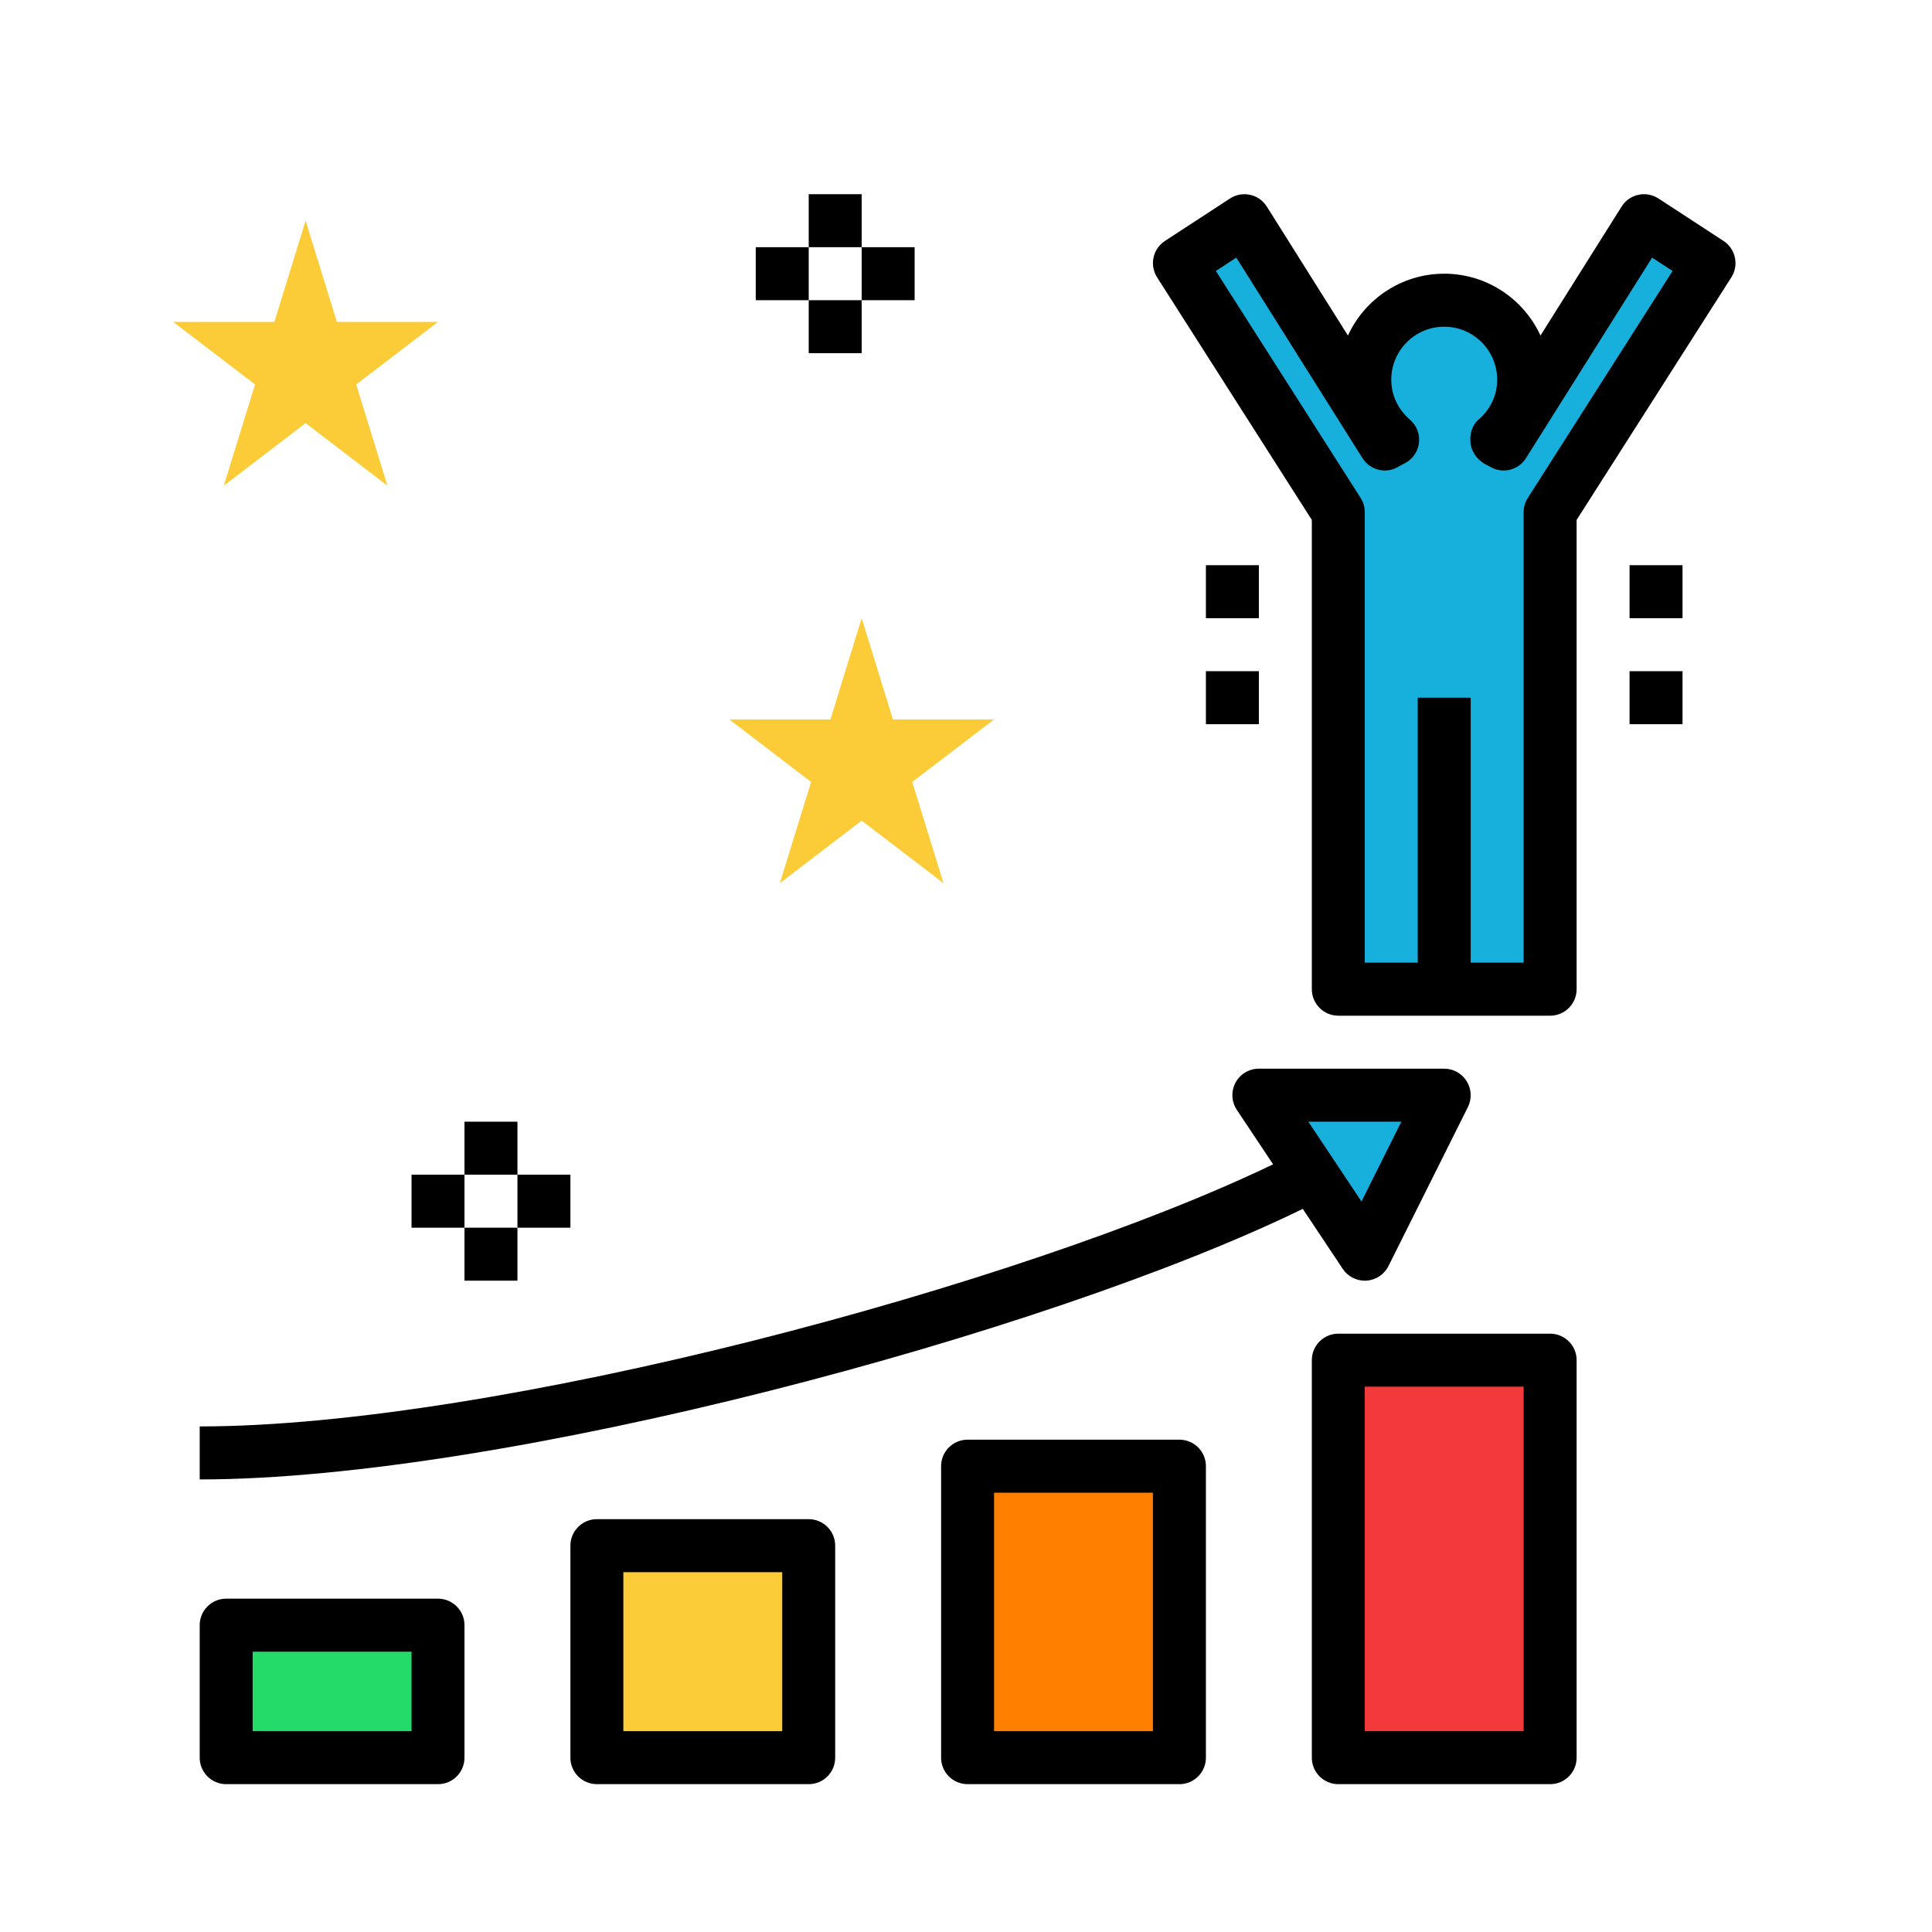 <?xml version="1.0" encoding="UTF-8"?> <svg xmlns="http://www.w3.org/2000/svg" xmlns:xlink="http://www.w3.org/1999/xlink" width="375pt" zoomAndPan="magnify" viewBox="0 0 375 375" height="375pt" preserveAspectRatio="xMidYMid meet"> <defs> <clipPath xml:id="clip1" id="clip1"> <path d="M 33.621 42 L 86 42 L 86 95 L 33.621 95 Z M 33.621 42 "></path> </clipPath> <clipPath xml:id="clip2" id="clip2"> <path d="M 156 37.5 L 168 37.5 L 168 48 L 156 48 Z M 156 37.5 "></path> </clipPath> <clipPath xml:id="clip3" id="clip3"> <path d="M 38 310 L 91 310 L 91 346.5 L 38 346.5 Z M 38 310 "></path> </clipPath> <clipPath xml:id="clip4" id="clip4"> <path d="M 182 279 L 235 279 L 235 346.5 L 182 346.5 Z M 182 279 "></path> </clipPath> <clipPath xml:id="clip5" id="clip5"> <path d="M 254 258 L 307 258 L 307 346.5 L 254 346.5 Z M 254 258 "></path> </clipPath> <clipPath xml:id="clip6" id="clip6"> <path d="M 110 294 L 163 294 L 163 346.5 L 110 346.5 Z M 110 294 "></path> </clipPath> <clipPath xml:id="clip7" id="clip7"> <path d="M 223 37.5 L 337 37.5 L 337 198 L 223 198 Z M 223 37.5 "></path> </clipPath> </defs> <g xml:id="surface1" id="surface1"> <path style=" stroke:none;fill-rule:nonzero;fill:rgb(9.019%,68.629%,86.269%);fill-opacity:1;" d="M 331.719 51.066 L 319.102 42.836 L 291.844 86.176 C 291.34 85.898 290.859 85.582 290.324 85.355 C 293.613 82.52 295.738 78.379 295.738 73.699 C 295.738 65.176 288.836 58.27 280.32 58.27 C 271.805 58.27 264.902 65.176 264.902 73.699 C 264.902 78.379 267.031 82.52 270.316 85.348 C 269.781 85.574 269.301 85.898 268.793 86.172 L 241.543 42.836 L 228.926 51.066 L 259.867 100.266 C 259.844 100.609 259.762 100.938 259.762 101.289 L 259.762 192 L 300.879 192 L 300.879 101.289 C 300.879 100.938 300.797 100.609 300.777 100.266 Z M 331.719 51.066 "></path> <path style=" stroke:none;fill-rule:nonzero;fill:rgb(14.119%,85.88%,41.57%);fill-opacity:1;" d="M 43.898 315.445 L 85.016 315.445 L 85.016 341.164 L 43.898 341.164 Z M 43.898 315.445 "></path> <path style=" stroke:none;fill-rule:nonzero;fill:rgb(100%,49.799%,0%);fill-opacity:1;" d="M 187.809 284.582 L 228.926 284.582 L 228.926 341.164 L 187.809 341.164 Z M 187.809 284.582 "></path> <path style=" stroke:none;fill-rule:nonzero;fill:rgb(95.689%,22.35%,23.92%);fill-opacity:1;" d="M 259.762 264.008 L 300.879 264.008 L 300.879 341.164 L 259.762 341.164 Z M 259.762 264.008 "></path> <path style=" stroke:none;fill-rule:nonzero;fill:rgb(98.819%,79.999%,21.959%);fill-opacity:1;" d="M 115.855 300.016 L 156.973 300.016 L 156.973 341.164 L 115.855 341.164 Z M 115.855 300.016 "></path> <path style=" stroke:none;fill-rule:nonzero;fill:rgb(9.019%,68.629%,86.269%);fill-opacity:1;" d="M 280.32 212.574 L 244.344 212.574 L 264.902 243.434 Z M 280.32 212.574 "></path> <g clip-rule="nonzero" clip-path="url(#clip1)"> <path style=" stroke:none;fill-rule:nonzero;fill:rgb(98.819%,79.999%,21.959%);fill-opacity:1;" d="M 59.32 42.836 L 65.383 62.484 L 85.016 62.484 L 69.137 74.625 L 75.199 94.273 L 59.32 82.129 L 43.438 94.273 L 49.504 74.625 L 33.621 62.484 L 53.254 62.484 Z M 59.32 42.836 "></path> </g> <path style=" stroke:none;fill-rule:nonzero;fill:rgb(98.819%,79.999%,21.959%);fill-opacity:1;" d="M 167.25 119.992 L 173.316 139.641 L 192.949 139.641 L 177.066 151.777 L 183.133 171.426 L 167.25 159.281 L 151.367 171.426 L 157.434 151.777 L 141.551 139.641 L 161.188 139.641 Z M 167.25 119.992 "></path> <path style=" stroke:none;fill-rule:nonzero;fill:rgb(0%,0%,0%);fill-opacity:1;" d="M 90.156 217.719 L 100.438 217.719 L 100.438 228.004 L 90.156 228.004 Z M 90.156 217.719 "></path> <path style=" stroke:none;fill-rule:nonzero;fill:rgb(0%,0%,0%);fill-opacity:1;" d="M 90.156 238.293 L 100.438 238.293 L 100.438 248.578 L 90.156 248.578 Z M 90.156 238.293 "></path> <path style=" stroke:none;fill-rule:nonzero;fill:rgb(0%,0%,0%);fill-opacity:1;" d="M 100.438 228.004 L 110.715 228.004 L 110.715 238.293 L 100.438 238.293 Z M 100.438 228.004 "></path> <path style=" stroke:none;fill-rule:nonzero;fill:rgb(0%,0%,0%);fill-opacity:1;" d="M 79.879 228.004 L 90.156 228.004 L 90.156 238.293 L 79.879 238.293 Z M 79.879 228.004 "></path> <g clip-rule="nonzero" clip-path="url(#clip2)"> <path style=" stroke:none;fill-rule:nonzero;fill:rgb(0%,0%,0%);fill-opacity:1;" d="M 156.973 37.695 L 167.25 37.695 L 167.25 47.98 L 156.973 47.98 Z M 156.973 37.695 "></path> </g> <path style=" stroke:none;fill-rule:nonzero;fill:rgb(0%,0%,0%);fill-opacity:1;" d="M 156.973 58.27 L 167.25 58.27 L 167.25 68.555 L 156.973 68.555 Z M 156.973 58.27 "></path> <path style=" stroke:none;fill-rule:nonzero;fill:rgb(0%,0%,0%);fill-opacity:1;" d="M 167.25 47.98 L 177.531 47.98 L 177.531 58.27 L 167.25 58.27 Z M 167.25 47.98 "></path> <path style=" stroke:none;fill-rule:nonzero;fill:rgb(0%,0%,0%);fill-opacity:1;" d="M 146.691 47.98 L 156.973 47.98 L 156.973 58.27 L 146.691 58.27 Z M 146.691 47.98 "></path> <g clip-rule="nonzero" clip-path="url(#clip3)"> <path style=" stroke:none;fill-rule:nonzero;fill:rgb(0%,0%,0%);fill-opacity:1;" d="M 85.016 346.305 L 43.898 346.305 C 41.062 346.305 38.762 344.008 38.762 341.164 L 38.762 315.445 C 38.762 312.602 41.062 310.301 43.898 310.301 L 85.016 310.301 C 87.855 310.301 90.156 312.602 90.156 315.445 L 90.156 341.164 C 90.156 344.008 87.855 346.305 85.016 346.305 Z M 49.039 336.02 L 79.879 336.02 L 79.879 320.59 L 49.039 320.59 Z M 49.039 336.02 "></path> </g> <g clip-rule="nonzero" clip-path="url(#clip4)"> <path style=" stroke:none;fill-rule:nonzero;fill:rgb(0%,0%,0%);fill-opacity:1;" d="M 228.926 346.305 L 187.809 346.305 C 184.973 346.305 182.668 344.008 182.668 341.164 L 182.668 284.582 C 182.668 281.738 184.973 279.441 187.809 279.441 L 228.926 279.441 C 231.762 279.441 234.066 281.738 234.066 284.582 L 234.066 341.164 C 234.066 344.008 231.762 346.305 228.926 346.305 Z M 192.949 336.02 L 223.785 336.02 L 223.785 289.727 L 192.949 289.727 Z M 192.949 336.02 "></path> </g> <g clip-rule="nonzero" clip-path="url(#clip5)"> <path style=" stroke:none;fill-rule:nonzero;fill:rgb(0%,0%,0%);fill-opacity:1;" d="M 300.879 346.305 L 259.762 346.305 C 256.926 346.305 254.625 344.008 254.625 341.164 L 254.625 264.008 C 254.625 261.164 256.926 258.867 259.762 258.867 L 300.879 258.867 C 303.719 258.867 306.02 261.164 306.02 264.008 L 306.02 341.164 C 306.02 344.008 303.719 346.305 300.879 346.305 Z M 264.902 336.02 L 295.738 336.02 L 295.738 269.152 L 264.902 269.152 Z M 264.902 336.02 "></path> </g> <g clip-rule="nonzero" clip-path="url(#clip6)"> <path style=" stroke:none;fill-rule:nonzero;fill:rgb(0%,0%,0%);fill-opacity:1;" d="M 156.973 346.305 L 115.855 346.305 C 113.016 346.305 110.715 344.008 110.715 341.164 L 110.715 300.016 C 110.715 297.168 113.016 294.871 115.855 294.871 L 156.973 294.871 C 159.809 294.871 162.109 297.168 162.109 300.016 L 162.109 341.164 C 162.109 344.008 159.809 346.305 156.973 346.305 Z M 120.992 336.02 L 151.832 336.02 L 151.832 305.156 L 120.992 305.156 Z M 120.992 336.02 "></path> </g> <g clip-rule="nonzero" clip-path="url(#clip7)"> <path style=" stroke:none;fill-rule:nonzero;fill:rgb(0%,0%,0%);fill-opacity:1;" d="M 334.523 46.758 L 321.906 38.527 C 320.754 37.777 319.348 37.516 318 37.812 C 316.652 38.105 315.48 38.93 314.75 40.098 L 299.008 65.125 C 295.754 58.051 288.602 53.125 280.32 53.125 C 272.043 53.125 264.887 58.051 261.633 65.129 L 245.891 40.102 C 245.156 38.93 243.988 38.105 242.645 37.816 C 241.297 37.516 239.887 37.781 238.738 38.531 L 226.121 46.762 C 223.762 48.305 223.078 51.457 224.594 53.84 L 254.625 100.918 L 254.625 192 C 254.625 194.844 256.926 197.145 259.762 197.145 L 300.879 197.145 C 303.719 197.145 306.02 194.844 306.02 192 L 306.02 100.918 L 336.051 53.836 C 337.566 51.453 336.883 48.301 334.523 46.758 Z M 296.547 96.648 C 296.023 97.477 295.738 98.438 295.738 99.418 L 295.738 186.855 L 285.461 186.855 L 285.461 135.422 L 275.184 135.422 L 275.184 186.855 L 264.902 186.855 L 264.902 99.418 C 264.902 98.438 264.621 97.477 264.098 96.648 L 235.996 52.594 L 239.969 50.004 L 264.445 88.914 C 265.891 91.207 268.859 91.996 271.25 90.691 L 272.312 90.09 C 273.953 89.398 275.113 87.91 275.391 86.152 C 275.672 84.391 275.016 82.613 273.672 81.457 C 271.328 79.438 270.043 76.684 270.043 73.699 C 270.043 68.027 274.652 63.41 280.32 63.41 C 285.992 63.41 290.602 68.027 290.602 73.699 C 290.602 76.684 289.316 79.438 286.973 81.457 C 285.625 82.617 285.188 84.516 285.465 86.273 C 285.742 88.035 287.121 89.645 288.762 90.34 L 289.395 90.691 C 291.777 92 294.758 91.211 296.199 88.914 L 320.672 50.004 L 324.645 52.594 Z M 296.547 96.648 "></path> </g> <path style=" stroke:none;fill-rule:nonzero;fill:rgb(0%,0%,0%);fill-opacity:1;" d="M 284.695 209.875 C 283.754 208.355 282.105 207.43 280.32 207.43 L 244.344 207.43 C 242.449 207.43 240.707 208.477 239.812 210.145 C 238.918 211.816 239.016 213.852 240.066 215.422 L 247.109 225.992 C 198.242 249.523 96.051 276.867 38.762 276.867 L 38.762 287.156 C 97.801 287.156 203.414 258.789 252.867 234.641 L 260.625 246.289 C 261.582 247.727 263.191 248.578 264.902 248.578 C 265.012 248.578 265.117 248.574 265.223 248.57 C 267.051 248.457 268.68 247.375 269.504 245.734 L 284.922 214.875 C 285.711 213.285 285.629 211.391 284.695 209.875 Z M 264.266 233.211 L 253.949 217.719 L 272.004 217.719 Z M 264.266 233.211 "></path> <path style=" stroke:none;fill-rule:nonzero;fill:rgb(0%,0%,0%);fill-opacity:1;" d="M 234.066 109.703 L 244.344 109.703 L 244.344 119.992 L 234.066 119.992 Z M 234.066 109.703 "></path> <path style=" stroke:none;fill-rule:nonzero;fill:rgb(0%,0%,0%);fill-opacity:1;" d="M 234.066 130.277 L 244.344 130.277 L 244.344 140.566 L 234.066 140.566 Z M 234.066 130.277 "></path> <path style=" stroke:none;fill-rule:nonzero;fill:rgb(0%,0%,0%);fill-opacity:1;" d="M 316.297 109.703 L 326.578 109.703 L 326.578 119.992 L 316.297 119.992 Z M 316.297 109.703 "></path> <path style=" stroke:none;fill-rule:nonzero;fill:rgb(0%,0%,0%);fill-opacity:1;" d="M 316.297 130.277 L 326.578 130.277 L 326.578 140.566 L 316.297 140.566 Z M 316.297 130.277 "></path> </g> </svg> 